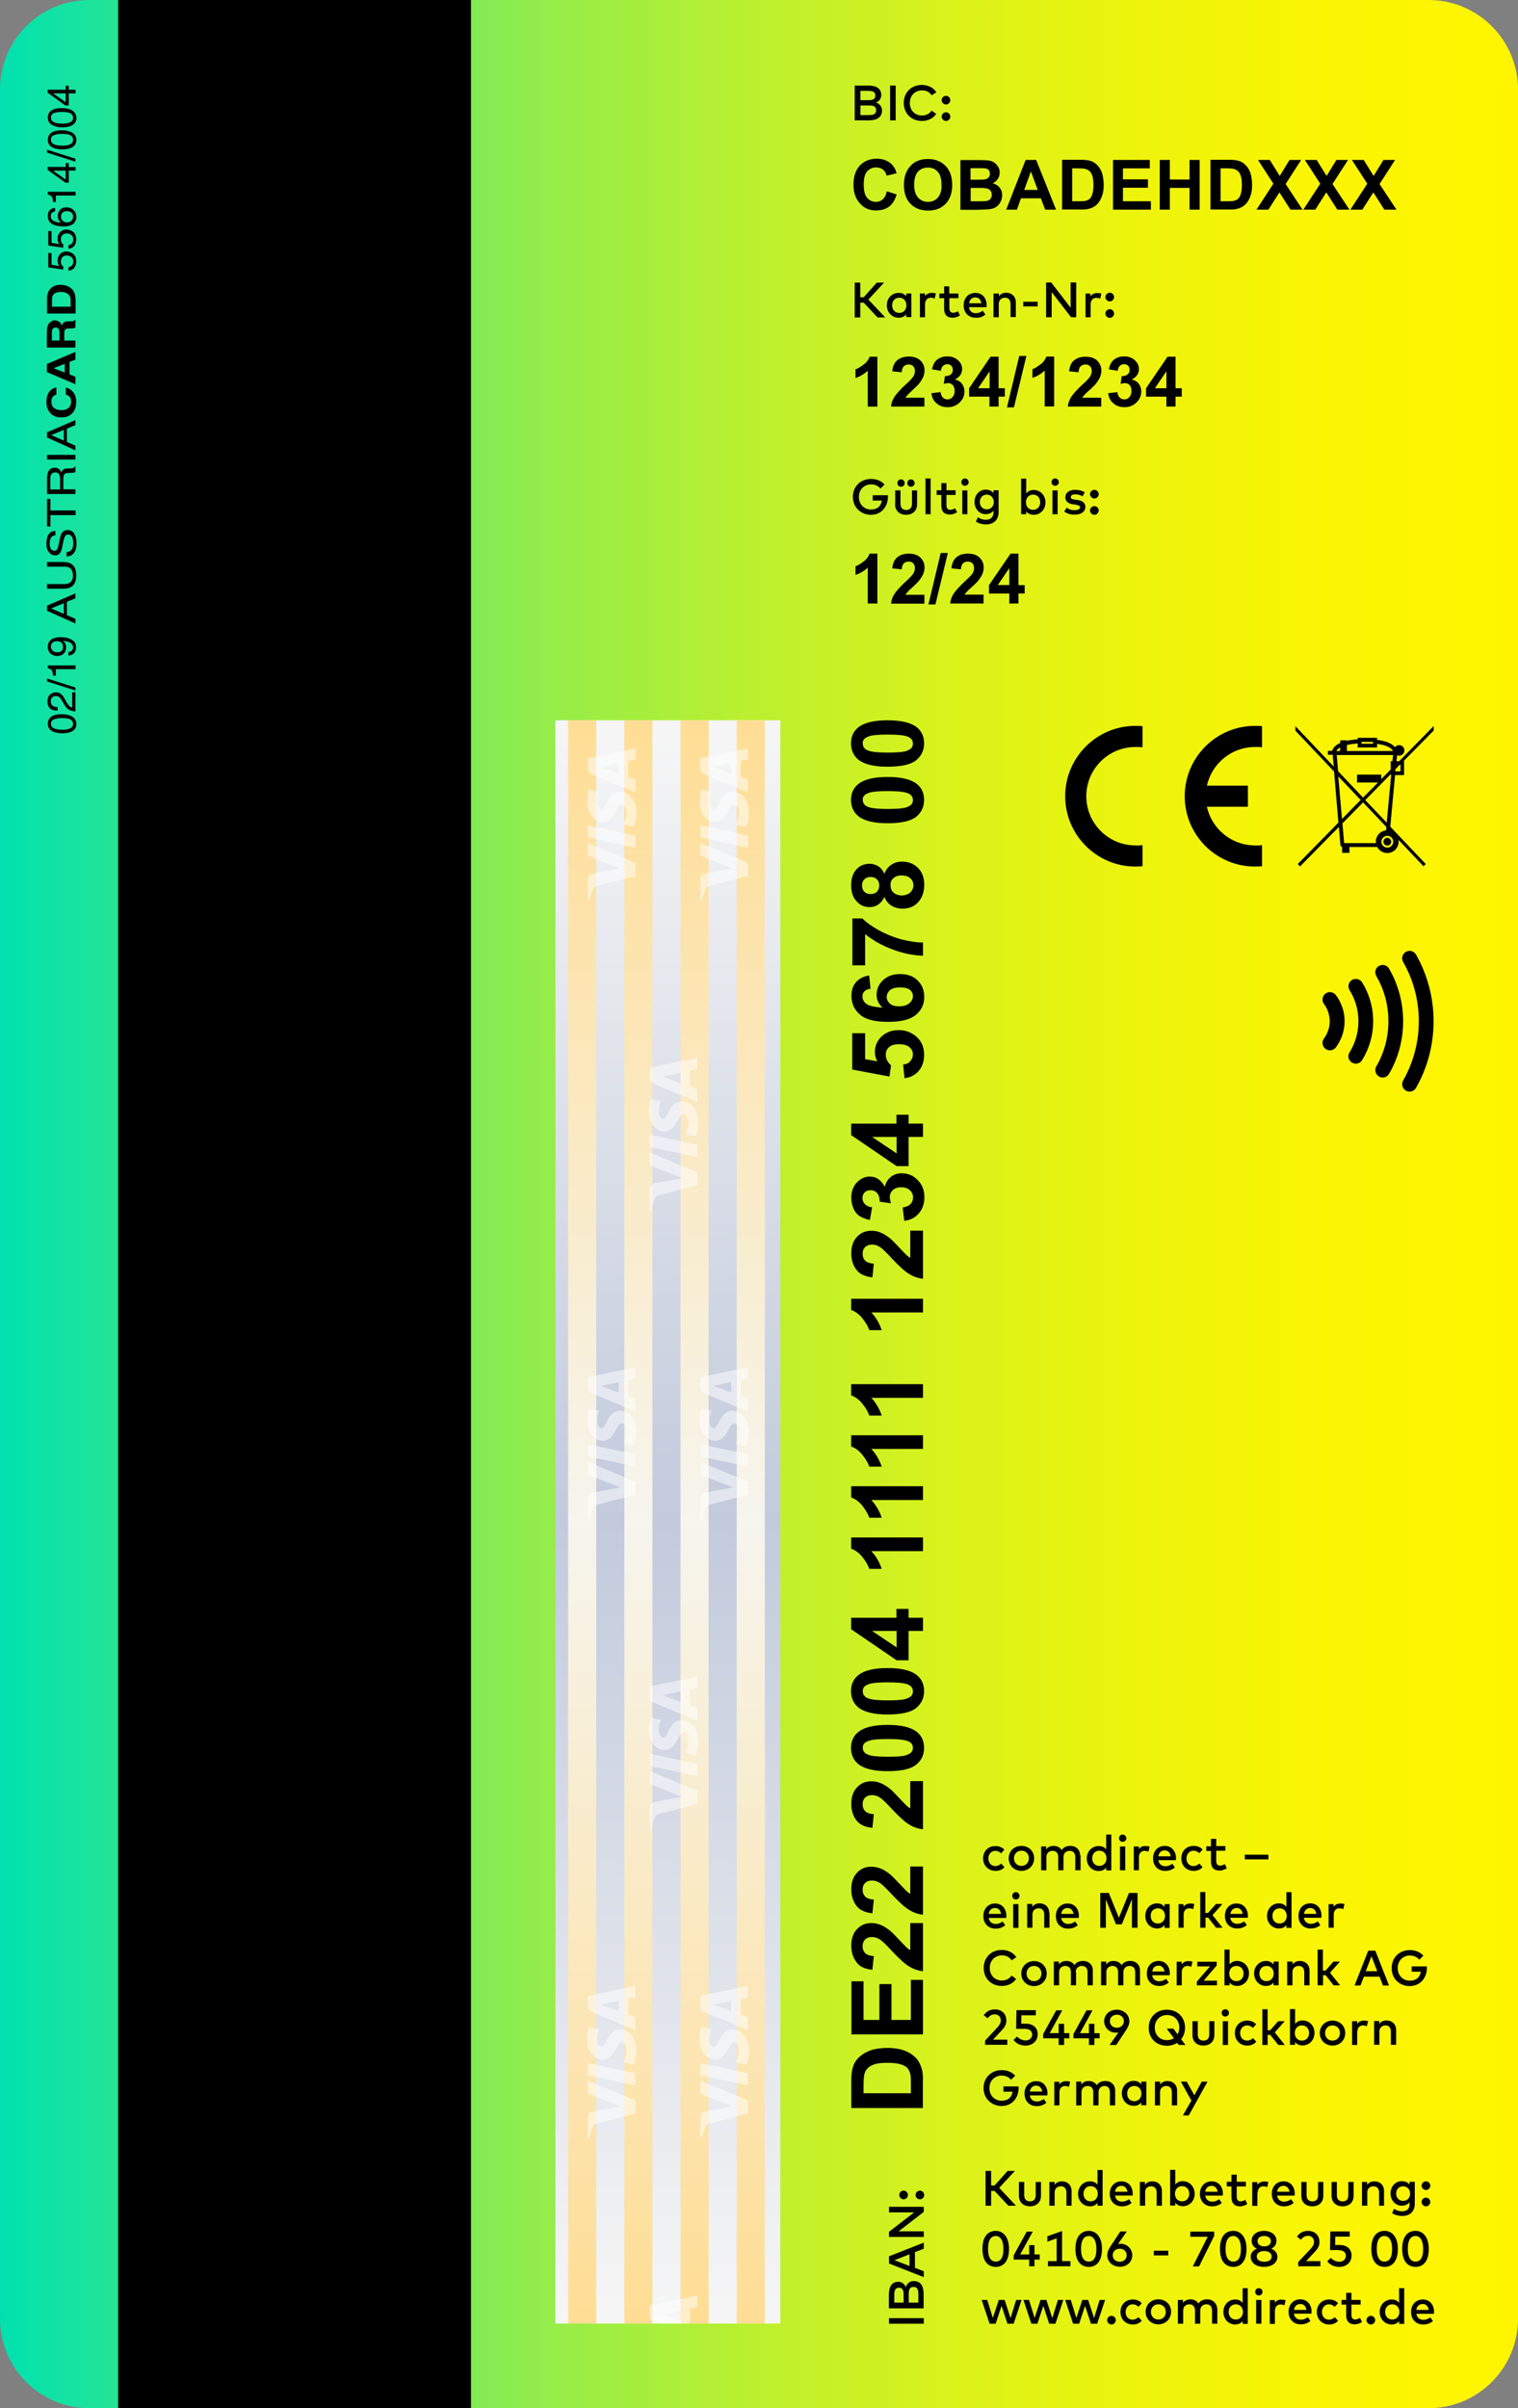 <svg enable-background="new 0 0 97.79 155.07" viewBox="0 0 97.79 155.07" xmlns="http://www.w3.org/2000/svg" xmlns:xlink="http://www.w3.org/1999/xlink"><rect x="0" y="0" width="97.79" height="155.07" fill="#808080" stroke="none"/><linearGradient id="a" gradientUnits="userSpaceOnUse" x1="0" x2="97.787" y1="77.534" y2="77.534"><stop offset="0" stop-color="#00e1af"/><stop offset=".11" stop-color="#34e58b"/><stop offset=".239" stop-color="#69e967"/><stop offset=".37" stop-color="#97ed47"/><stop offset=".499" stop-color="#bcf02e"/><stop offset=".628" stop-color="#daf21a"/><stop offset=".755" stop-color="#eef40b"/><stop offset=".879" stop-color="#fbf503"/><stop offset="1" stop-color="#fff500"/></linearGradient><linearGradient id="b" gradientTransform="matrix(1 0 0 -1 0 157.847)" gradientUnits="userSpaceOnUse" x1="43.024" x2="43.024" y1="8.229" y2="111.472"><stop offset="0" stop-color="#f6f6f6"/><stop offset=".5" stop-color="#c2cadc"/><stop offset="1" stop-color="#f6f6f6"/></linearGradient><linearGradient id="c" gradientTransform="matrix(1 0 0 -1 0 157.847)" gradientUnits="userSpaceOnUse" x1="42.938" x2="42.938" y1="8.229" y2="111.472"><stop offset="0" stop-color="#ffdd94"/><stop offset=".5" stop-color="#f6f5ee"/><stop offset="1" stop-color="#ffdd94"/></linearGradient><path d="m5.76 0c-3.18 0-5.76 2.58-5.76 5.76v143.55c0 3.18 2.58 5.76 5.76 5.76h86.27c3.18 0 5.76-2.58 5.76-5.76v-143.55c0-3.18-2.58-5.76-5.76-5.76z" fill="url(#a)"/><path d="m64.87 26.23h.45l.8-3.31h-.46zm-1.16 11.99h1.31v.64h.59v-.64h.4v-.54h-.4v-2.03h-.51l-1.39 2.03zm1.31-1.64v1.09h-.74zm4.2-3.73c-.25 0-.39-.07-.51-.16l-.15.25c.22.17.5.2.66.2.44 0 .7-.2.7-.5 0-.26-.2-.41-.53-.45l-.16-.02c-.14-.02-.25-.05-.25-.16s.11-.18.29-.18c.19 0 .38.07.47.13l.14-.26c-.16-.1-.38-.16-.62-.16-.39 0-.63.19-.63.49 0 .25.18.4.52.45l.16.02c.18.03.27.08.27.17-.01.11-.13.18-.36.18zm11.71 98.62-.21-.23c-.1.09-.23.16-.38.16-.26 0-.45-.2-.45-.49s.2-.49.45-.49c.15 0 .26.06.37.16l.21-.23c-.14-.16-.34-.24-.57-.24-.49 0-.8.35-.8.8 0 .46.32.81.8.81.24 0 .44-.09.58-.25zm1.42.21h.42l-.65-.81.64-.72h-.42l-.51.58h-.17v-1.35h-.34v2.3h.34v-.65h.17zm-18.21-11.21c.23 0 .43-.08.57-.24l-.21-.23c-.1.09-.23.16-.38.16-.26 0-.45-.2-.45-.49s.2-.49.45-.49c.15 0 .26.06.37.16l.21-.23c-.14-.16-.34-.24-.57-.24-.49 0-.8.35-.8.8.01.45.33.8.81.8zm10.19 24.76h.93v-.3h-.93zm6.69-4.04c0-.26.15-.41.36-.41.08 0 .18.02.25.06l.08-.33c-.08-.03-.16-.04-.26-.04-.19 0-.34.07-.45.21v-.17h-.33v1.53h.33v-.85zm-10.52-108.04c.15 0 .28-.13.28-.28s-.13-.28-.28-.28-.28.13-.28.28.13.28.28.28zm0-1.05c.15 0 .28-.13.28-.28s-.13-.28-.28-.28-.28.13-.28.28c0 .14.13.28.28.28zm13.13 113.56v.27h1.43v-.33h-.92l.56-.6c.14-.15.3-.34.3-.63 0-.42-.28-.72-.74-.72-.4 0-.61.23-.71.37l.25.2c.11-.13.23-.25.46-.25.24 0 .39.16.39.39 0 .16-.08.29-.2.43zm-7.8-10.09v-.96c0-.36-.26-.61-.62-.61-.16 0-.35.05-.47.23v-.19h-.34v1.53h.33v-.85c0-.26.18-.4.4-.4s.36.14.36.4v.85zm9.42 4.93h-.34v.85c0 .3-.16.4-.37.4s-.37-.11-.37-.4v-.85h-.34v.88c0 .49.35.69.71.69s.71-.2.71-.69zm-16.28-120.69-1.25-1.62h-.33v2.24h.36v-1.62l1.25 1.62h.33v-2.24h-.36zm-2.46 3.96v.56c.3-.1.57-.26.79-.47v2.31h.61v-3.21h-.5c-.07.19-.2.37-.39.51s-.35.25-.51.3zm16.92 107.72c.11.14.26.22.48.22.43 0 .77-.34.77-.81s-.34-.8-.77-.8c-.22 0-.37.09-.48.22v-.95h-.33v2.3h.33zm.44-1.07c.29 0 .46.22.46.49s-.17.49-.46.49c-.28 0-.46-.21-.46-.49s.19-.49.46-.49zm-7.92 1.26h.42l-.28-.37c.16-.2.25-.46.25-.74 0-.67-.48-1.16-1.17-1.16s-1.17.49-1.17 1.16.48 1.16 1.17 1.16c.25 0 .48-.07.66-.18zm-.77-.31c-.46 0-.79-.33-.79-.81s.34-.81.79-.81c.46 0 .79.33.79.81 0 .16-.04.31-.11.43l-.27-.36h-.43l.46.61c-.12.09-.27.13-.44.13zm-9.26-111.64h.93v-.3h-.93zm2.95 4.18.61.06c.01-.18.06-.31.13-.38s.18-.12.31-.12.23.04.3.11.11.18.11.32c0 .12-.04.25-.13.38-.06.09-.23.27-.51.52-.34.32-.57.58-.69.77s-.19.4-.21.61h2.15v-.57h-1.22c.03-.05.07-.11.13-.17.05-.06.17-.18.37-.35.19-.18.33-.31.4-.41.11-.14.19-.28.25-.41.05-.13.08-.27.08-.41 0-.25-.09-.46-.27-.64-.18-.17-.43-.25-.75-.25-.29 0-.53.07-.72.22-.19.14-.3.38-.34.72zm9.91 117.35c0-.48-.3-.8-.72-.8-.45 0-.76.33-.76.8 0 .49.32.81.78.81.23 0 .44-.06.63-.22l-.17-.24c-.13.1-.29.16-.44.16-.22 0-.41-.11-.46-.39h1.13c0-.03.01-.07.01-.12zm-1.14-.13c.03-.22.17-.38.41-.38.21 0 .35.14.39.38zm-8.36 3.68c0 .85.4 1.16.86 1.16.45 0 .85-.31.85-1.16 0-.8-.4-1.16-.85-1.16s-.86.31-.86 1.16zm1.35 0c0 .64-.23.82-.49.82s-.5-.19-.5-.82c0-.64.24-.83.5-.83s.49.24.49.83zm3.91-20.63c.22 0 .38-.09.48-.22v.18h.33v-1.53h-.33v.18c-.11-.14-.26-.23-.48-.23-.43 0-.76.34-.76.81s.34.81.76.81zm.05-1.3c.28 0 .46.21.46.49s-.19.49-.46.49c-.29 0-.46-.22-.46-.49-.01-.27.17-.49.46-.49zm-3.55 16.85h-.34v.95c-.1-.14-.26-.22-.48-.22-.43 0-.77.34-.77.81s.34.8.77.8c.22 0 .38-.09.48-.22v.18h.33v-2.3zm-.78 2.02c-.29 0-.46-.22-.46-.49s.17-.49.46-.49c.28 0 .46.21.46.49s-.18.49-.46.49zm8.85-11.6h-.34v1.53h.34zm11.21 12.24c-.19 0-.36-.06-.52-.16l-.12.28c.16.11.41.18.64.18.51 0 .82-.29.82-.78v-1.42h-.34v.18c-.11-.15-.29-.22-.51-.22-.35 0-.71.29-.71.79 0 .49.36.79.71.79.22 0 .4-.08.51-.22v.12c.01.29-.16.46-.48.46zm.07-.67c-.28 0-.45-.22-.45-.47 0-.26.17-.47.45-.47.27 0 .45.21.45.47 0 .27-.18.47-.45.47zm-13.14 4.21.97-1.96v-.27h-1.54v.33h1.12l-.96 1.91h.41zm6.16-4.67c0-.48-.3-.8-.72-.8-.45 0-.76.33-.76.8 0 .49.32.81.78.81.23 0 .44-.06.63-.22l-.17-.24c-.13.1-.29.16-.44.16-.22 0-.41-.11-.46-.39h1.13c0-.03.01-.07.01-.12zm-1.14-.13c.04-.22.17-.38.41-.38.21 0 .35.14.39.38zm6.89.9v-.96c0-.36-.26-.61-.62-.61-.16 0-.35.05-.47.23v-.19h-.33v1.53h.34v-.85c0-.26.18-.4.4-.4s.36.14.36.4v.85zm-9.28.04c.19 0 .35-.07.47-.15l-.13-.27c-.09.06-.21.1-.31.1-.13 0-.24-.08-.24-.29v-.67h.59v-.3h-.59v-.46h-.34v.46h-.3v.3h.3v.67c0 .42.2.61.55.61zm-8.38-7.35v.85h.34v-.96c0-.36-.26-.61-.62-.61-.19 0-.43.05-.56.27-.11-.17-.3-.27-.53-.27-.16 0-.35.05-.47.23v-.19h-.33v1.53h.34v-.85c0-.26.18-.4.4-.4s.36.14.36.4v.85h.34v-.85c0-.26.18-.4.4-.4.2 0 .33.15.33.4zm-4.44 5.78h-.34v.85c0 .3-.16.4-.37.4s-.37-.11-.37-.4v-.85h-.34v.88c0 .49.35.69.71.69s.71-.2.71-.69zm9.52-4.28 1.21-2.18h-.37l-.48.88-.49-.88h-.38l.68 1.22-.55.96zm-12.21 4.66 1.01-1.09h-.47l-.84.94h-.22v-.94h-.36v2.24h.36v-.95h.22l.89.95h.49zm-.22 5.09c.45 0 .85-.31.85-1.16 0-.8-.4-1.16-.85-1.16-.46 0-.86.3-.86 1.16 0 .85.4 1.16.86 1.16zm0-1.99c.26 0 .49.24.49.83 0 .64-.23.82-.49.82s-.5-.19-.5-.82c0-.64.24-.83.5-.83zm10.51-16.1c.23 0 .44-.06.63-.22l-.17-.24c-.13.1-.29.16-.44.16-.22 0-.41-.11-.46-.39h1.13c0-.04.01-.08.01-.12 0-.48-.3-.8-.72-.8-.45 0-.76.33-.76.8-.01.49.32.81.78.81zm-.03-1.31c.21 0 .35.14.39.38h-.79c.03-.23.16-.38.4-.38zm-6.43 5.11h.35v-.43h.34v-.33h-.34v-.6h-.35v.6h-.58l.81-1.47h-.39l-.84 1.53v.27h1zm.83 9.39c0-.36-.26-.61-.62-.61-.16 0-.35.05-.47.23v-.19h-.34v1.53h.34v-.85c0-.26.18-.4.4-.4s.36.14.36.4v.85h.33zm.27-14.08c0-.26.18-.4.4-.4s.36.14.36.4v.85h.34v-.96c0-.36-.26-.61-.62-.61-.19 0-.43.05-.56.27-.11-.17-.29-.27-.53-.27-.16 0-.35.05-.47.23v-.19h-.33v1.53h.34v-.85c0-.26.18-.4.4-.4s.36.14.36.4v.85h.33v-.85zm-1.38 7.05v1.53h.33v-.84c0-.26.15-.41.36-.41.08 0 .18.02.25.06l.08-.33c-.08-.03-.16-.04-.26-.04-.19 0-.34.07-.44.21v-.17h-.32zm2.23-2.36h.35v-.43h.34v-.33h-.34v-.6h-.35v.6h-.58l.81-1.47h-.39l-.84 1.53v.27h1zm7.37.04c.36 0 .71-.2.71-.69v-.88h-.33v.85c0 .29-.16.4-.37.4s-.37-.11-.37-.4v-.85h-.34v.88c-.01.48.34.69.7.69zm6.89-9.16c-.45 0-.76.33-.76.81 0 .49.32.81.78.81.23 0 .44-.06.63-.22l-.17-.24c-.13.1-.29.16-.44.16-.22 0-.41-.12-.46-.39h1.13c0-.04.01-.08.01-.12.01-.48-.29-.81-.72-.81zm-.41.68c.04-.22.17-.38.41-.38.21 0 .35.14.39.38zm-8.78-100.28-1.39 2.04v.54h1.31v.64h.59v-.64h.4v-.54h-.4v-2.03h-.51zm-.08 2.04h-.74l.74-1.09zm.62 94.66c0-.48-.3-.8-.72-.8-.45 0-.76.33-.76.8 0 .49.32.81.78.81.23 0 .44-.06.63-.22l-.17-.24c-.13.1-.29.16-.44.16-.22 0-.41-.11-.46-.39h1.13c0-.03.01-.08.01-.12zm-1.14-.13c.04-.22.17-.38.41-.38.21 0 .35.14.39.38zm2.7 2.3v2.3h.34v-.65h.17l.51.65h.42l-.65-.81.64-.72h-.42l-.51.58h-.17v-1.35zm1.07 5.71h-.85l.84-.98v-.24h-1.25v.3h.82l-.85.98v.24h1.3v-.3zm-1.5-8.37c.15 0 .26.06.37.16l.21-.23c-.14-.16-.34-.24-.57-.24-.49 0-.8.35-.8.8 0 .46.32.81.8.81.23 0 .43-.08.57-.24l-.21-.23c-.1.09-.23.16-.38.16-.26 0-.45-.2-.45-.49.01-.3.2-.5.46-.5zm-3.52-.1v-.17h-.33v1.53h.33v-.84c0-.26.15-.41.36-.41.08 0 .18.02.25.06l.08-.33c-.08-.03-.16-.04-.26-.04-.17-.01-.33.05-.43.2zm-1.46 12.61.64-.97c.13-.2.2-.37.2-.56 0-.42-.35-.74-.81-.74-.47 0-.81.32-.81.74s.34.74.75.74c.07 0 .13-.01.17-.02l-.57.81zm.04-1.11c-.26 0-.45-.17-.45-.42s.2-.42.45-.42c.26 0 .45.17.45.42 0 .24-.2.42-.45.42zm-8.47-110.32-.17-.24c-.13.1-.29.16-.44.16-.22 0-.41-.11-.45-.39h1.13c0-.04.01-.08.01-.12 0-.48-.29-.8-.72-.8-.45 0-.76.32-.76.8 0 .49.32.8.78.8.23.01.44-.05.62-.21zm-.65-1.1c.21 0 .35.14.39.38h-.79c.03-.22.16-.38.4-.38zm9.6 6.57c-.12 0-.22-.04-.3-.12s-.13-.2-.15-.35l-.59.07c.03.27.14.49.33.65.19.17.43.25.72.25.31 0 .56-.1.77-.3s.31-.44.31-.72c0-.19-.06-.36-.17-.5s-.26-.22-.44-.26c.31-.17.46-.39.46-.67 0-.2-.07-.38-.22-.53-.18-.19-.42-.29-.73-.29-.18 0-.33.03-.48.1s-.25.16-.33.27c-.08.12-.14.27-.18.46l.57.1c.02-.14.06-.25.14-.32s.16-.11.27-.11.19.03.26.1c.06.06.1.15.1.26 0 .13-.04.23-.13.3-.09.08-.21.11-.38.11l-.07.5c.11-.03.2-.05.28-.05.12 0 .22.04.3.13s.12.21.12.37-.04.29-.13.39c-.09.12-.2.16-.33.16zm-8.69.46h.59v-.64h.4v-.54h-.4v-2.03h-.52l-1.38 2.03v.54h1.31zm-.73-1.18.74-1.09v1.09zm10.43 102.84v-.96c0-.36-.26-.61-.62-.61-.19 0-.43.05-.56.27-.11-.17-.3-.27-.53-.27-.16 0-.35.05-.47.23v-.19h-.33v1.53h.34v-.85c0-.26.18-.4.4-.4s.36.14.36.4v.85h.34v-.85c0-.26.18-.4.4-.4s.36.14.36.4v.85zm-3.51-108.94v1.53h.33v-.84c0-.26.15-.41.36-.41.08 0 .18.02.25.06l.08-.33c-.08-.03-.15-.04-.26-.04-.19 0-.34.07-.45.21v-.18zm12.94 103.89c-.11-.14-.26-.23-.48-.23-.43 0-.77.34-.77.81s.34.81.77.81c.22 0 .38-.09.48-.22v.18h.33v-2.3h-.33zm-.44 1.07c-.29 0-.46-.22-.46-.49s.17-.49.46-.49c.28 0 .46.21.46.49s-.18.49-.46.49zm-.06 3.98v-1.53h-.33v.19c-.11-.14-.26-.23-.48-.23-.43 0-.77.34-.77.8 0 .47.34.81.77.81.22 0 .38-.09.48-.22v.18zm-.78-.27c-.29 0-.46-.22-.46-.49s.17-.49.46-.49c.28 0 .46.21.46.49s-.18.49-.46.49zm4-4.97v1.53h.33v-.84c0-.26.15-.41.36-.41.08 0 .18.02.25.06l.08-.33c-.08-.03-.15-.04-.26-.04-.19 0-.34.07-.44.21v-.17h-.32zm-.3-55.73c-.16.21-.11.51.1.67s.51.11.67-.1c.17-.23.31-.5.41-.78.09-.28.15-.59.15-.9s-.05-.62-.15-.9-.23-.55-.41-.78c-.16-.21-.46-.26-.67-.1s-.26.46-.1.67c.12.15.21.33.27.51.06.19.1.39.1.6s-.03.41-.1.59c-.06.19-.15.36-.27.52zm-5.1 52.86h1.52v-.3h-1.52zm4.7 8.11h.34v-.65h.17l.51.65h.42l-.65-.81.64-.72h-.42l-.51.58h-.17v-1.35h-.34v2.3zm-13.3-7.41v-2.3h-.33v.96c-.1-.14-.26-.22-.48-.22-.43 0-.77.34-.77.8 0 .47.34.81.77.81.22 0 .38-.09.48-.22v.18h.33zm-.77-.28c-.29 0-.46-.22-.46-.49s.17-.49.46-.49c.28 0 .46.21.46.49s-.18.49-.46.49zm5.1 2.45v1.53h.33v-.84c0-.26.15-.41.36-.41.08 0 .18.02.25.06l.08-.33c-.08-.03-.15-.04-.26-.04-.19 0-.34.07-.44.21v-.17h-.32zm3.29 5.06c.11.13.26.22.48.22.43 0 .77-.34.77-.81s-.34-.8-.77-.8c-.22 0-.37.09-.48.22v-.95h-.33v2.3h.33zm.44-1.07c.29 0 .46.22.46.49s-.17.49-.46.49c-.28 0-.46-.21-.46-.49-.01-.28.18-.49.46-.49zm-1.64-8.16v.46h-.3v.3h.3v.67c0 .41.2.59.55.59.19 0 .35-.07.47-.15l-.13-.27c-.09.06-.2.1-.31.1-.14 0-.24-.08-.24-.29v-.67h.59v-.3h-.59v-.46h-.34zm-2.21 9.41h.33v-.84c0-.26.15-.41.36-.41.08 0 .18.02.25.06l.08-.33c-.08-.03-.15-.04-.26-.04-.19 0-.34.07-.44.21v-.17h-.32zm3.11-4.47c0 .49.33.81.78.81.23 0 .44-.06.63-.22l-.17-.24c-.13.1-.29.16-.44.16-.22 0-.41-.12-.46-.39h1.13c0-.04.01-.08.01-.12 0-.48-.3-.8-.72-.8-.45-.01-.76.32-.76.8zm1.14-.13h-.79c.04-.22.17-.38.41-.38.21 0 .35.14.38.38zm-1.35 6.38c0 .13.1.23.23.23s.24-.1.24-.23-.1-.24-.24-.24c-.13 0-.23.1-.23.24zm4.22-3.31v1.53h.34v-.85c0-.26.18-.4.4-.4s.36.14.36.4v.85h.34v-.96c0-.36-.26-.61-.62-.61-.16 0-.35.05-.47.23v-.19zm-15.12-93.2h.33v-1.53h-.33zm-4.34 98.29v.27h1.43v-.33h-.92l.56-.6c.14-.15.3-.34.3-.63 0-.42-.28-.72-.74-.72-.41 0-.61.23-.72.37l.25.2c.11-.13.23-.25.46-.25.24 0 .39.16.39.39 0 .16-.08.29-.2.43zm-2.42-105.68c-.12 0-.22-.04-.3-.12s-.13-.2-.15-.35l-.59.07c.03.27.14.49.33.65.19.17.43.25.72.25.31 0 .56-.1.77-.3s.31-.44.31-.72c0-.19-.06-.36-.17-.5s-.26-.22-.44-.26c.31-.17.46-.39.46-.67 0-.2-.07-.38-.22-.53-.18-.19-.42-.29-.73-.29-.18 0-.33.03-.48.1s-.25.16-.33.27c-.08.12-.14.27-.18.46l.57.1c.02-.14.06-.25.14-.32s.16-.11.27-.11.19.03.26.1c.06.06.1.15.1.26 0 .13-.04.23-.13.3-.09.08-.21.11-.38.11l-.07.5c.11-.03.2-.05.28-.05.12 0 .22.04.3.13s.12.21.12.37-.04.29-.13.39c-.1.12-.21.16-.33.16zm3.48 109.89c.69 0 1.1-.53 1.1-1.17 0-.03 0-.06 0-.09h-.98v.34h.59c-.06.37-.3.58-.71.58-.44 0-.78-.33-.78-.81s.34-.81.79-.81c.25 0 .46.1.6.27l.27-.26c-.2-.23-.51-.36-.87-.36-.68 0-1.17.49-1.17 1.16.01.74.59 1.15 1.16 1.15zm.92-13.77c-.13 0-.23.1-.23.24 0 .13.1.23.23.23s.24-.1.24-.23c-.01-.14-.11-.24-.24-.24zm2.07 23.76v.33h1.45v-.33h-.54v-1.94l-.95.34v.35l.6-.22v1.47zm-2.53-25.94c0 .46.35.81.82.81s.82-.35.82-.81-.35-.8-.82-.8-.82.34-.82.8zm1.3 0c0 .29-.21.49-.48.49s-.48-.2-.48-.49.21-.49.48-.49c.28 0 .48.2.48.49zm7.57 15.91v-1.53h-.33v.18c-.11-.14-.26-.23-.48-.23-.43 0-.77.34-.77.8 0 .47.34.81.77.81.22 0 .38-.09.48-.22v.18h.33zm-.78-.27c-.29 0-.46-.22-.46-.49s.17-.49.46-.49c.28 0 .46.21.46.49s-.18.49-.46.49zm-7.29-104.49v2.3h.33v-.18c.1.13.26.22.48.22.43 0 .76-.34.76-.8s-.34-.8-.76-.8c-.22 0-.37.09-.48.22v-.95h-.33zm.77 1.04c.29 0 .46.22.46.49s-.17.49-.46.49c-.28 0-.46-.21-.46-.49s.19-.49.46-.49zm1.04 91.32c0-.36-.26-.61-.62-.61-.16 0-.35.05-.47.23v-.19h-.33v1.53h.34v-.85c0-.26.18-.4.4-.4s.36.14.36.4v.85h.34v-.96zm.38-92.36c-.13 0-.23.1-.23.24 0 .13.1.23.23.23s.24-.1.24-.23c0-.14-.11-.24-.24-.24zm5 110.45c0-.48-.3-.8-.72-.8-.45 0-.76.33-.76.8 0 .49.32.81.78.81.23 0 .44-.06.63-.22l-.17-.24c-.13.1-.29.16-.44.16-.22 0-.41-.11-.46-.39h1.13c.01-.03.01-.07.01-.12zm-1.14-.13c.03-.22.17-.38.41-.38.21 0 .35.14.39.38zm-4.4-14.05c0-.46-.35-.8-.82-.8s-.82.35-.82.8c0 .46.35.81.82.81s.82-.35.82-.81zm-.82.49c-.27 0-.48-.2-.48-.49s.21-.49.48-.49.48.2.48.49-.21.49-.48.49zm.24 3.41c0-.35-.24-.67-.77-.67h-.29l.01-.54h.93v-.33h-1.25l-.02 1.2h.52c.4 0 .51.18.51.37s-.14.38-.42.38c-.2 0-.41-.1-.55-.25l-.23.22c.19.24.45.36.78.36.41 0 .78-.26.78-.74zm-1.58-6.84h.34v-1.53h-.34zm-3.28-91.03h.33v-1.53h-.33zm7.51 90.26c0-.48-.29-.8-.72-.8-.45 0-.76.33-.76.81 0 .49.32.81.78.81.23 0 .44-.06.63-.22l-.17-.24c-.13.1-.29.16-.44.16-.22 0-.41-.12-.46-.39h1.13c.01-.05.01-.09.01-.13zm-1.14-.13c.04-.22.17-.38.41-.38.21 0 .35.14.39.38zm3.79-2.81h.34v-1.53h-.34zm-4.67 14.38c0-.48-.29-.8-.72-.8-.45 0-.76.33-.76.8 0 .49.32.81.78.81.23 0 .44-.06.63-.22l-.17-.24c-.13.1-.29.16-.44.16-.22 0-.41-.11-.46-.39h1.13c0-.04.01-.08.01-.12zm-1.14-.13c.04-.22.17-.38.41-.38.21 0 .35.14.39.38zm-4.18-103.87c-.13 0-.23.1-.23.24 0 .13.1.23.23.23s.24-.1.24-.23c0-.14-.11-.24-.24-.24zm9.08 91.5.65 1.6h.38l.65-1.62v1.84h.36v-2.24h-.55l-.65 1.6-.65-1.6h-.55v2.24h.36zm1.08-4.18c-.13 0-.23.1-.23.24 0 .13.1.23.23.23s.24-.1.24-.23c-.01-.13-.11-.24-.24-.24zm-7.78 9.75c.39 0 .73-.17.92-.45l-.29-.22c-.14.2-.36.32-.62.32-.46 0-.79-.33-.79-.81s.34-.81.79-.81c.27 0 .49.12.62.32l.3-.2c-.18-.29-.53-.47-.93-.47-.69 0-1.17.49-1.17 1.16s.48 1.16 1.17 1.16zm.29-4.51c0-.48-.3-.8-.72-.8-.45 0-.76.33-.76.81 0 .49.32.81.78.81.23 0 .44-.06.63-.22l-.17-.24c-.13.1-.29.16-.44.16-.22 0-.41-.12-.46-.39h1.13c0-.05.01-.09.01-.13zm-1.14-.13c.03-.22.17-.38.41-.38.21 0 .35.14.39.38zm-.18-89.77c-.19 0-.36-.06-.52-.16l-.12.28c.16.11.41.18.64.18.51 0 .82-.3.82-.78v-1.42h-.33v.18c-.12-.15-.29-.22-.51-.22-.35 0-.71.29-.71.79s.36.79.71.79c.22 0 .39-.08.51-.22v.12c-.01.29-.18.46-.49.46zm.06-.67c-.28 0-.45-.22-.45-.47 0-.26.17-.48.45-.48.27 0 .45.21.45.48 0 .26-.18.47-.45.47zm6.01 86.67c0-.36-.26-.61-.62-.61-.19 0-.43.05-.56.27-.11-.17-.3-.27-.53-.27-.16 0-.35.05-.47.23v-.19h-.33v1.53h.34v-.85c0-.26.18-.4.4-.4s.36.14.36.4v.85h.34v-.85c0-.26.18-.4.4-.4s.36.14.36.4v.85h.34v-.96zm-2.94 26.46v-.43h.34v-.33h-.34v-.6h-.34v.6h-.58l.81-1.47h-.39l-.84 1.53v.27h1v.43zm1.98-94.66c0 2.5 2.03 4.53 4.53 4.53.15 0 .3-.01.45-.02v-1.36c-.15.02-.3.03-.45.02-1.75 0-3.17-1.42-3.17-3.17s1.42-3.17 3.17-3.17c.15 0 .3 0 .45.02v-1.36c-.15-.02-.3-.02-.45-.02-2.5 0-4.53 2.03-4.53 4.53zm-13.77 76.31v3.42h4.61v-3.51h-.78v2.58h-1.25v-2.31h-.78v2.31h-1.02v-2.49zm4.61 6.39c0-.34-.03-.62-.1-.82-.09-.27-.21-.49-.37-.65-.21-.21-.48-.38-.82-.49-.27-.09-.6-.14-.98-.14-.43 0-.79.05-1.09.15-.29.1-.54.25-.75.44s-.34.42-.42.7c-.06.2-.09.49-.09.88v1.7h4.61v-1.77zm-.78.82h-3.05v-.42c0-.38.02-.63.04-.76.04-.17.11-.32.22-.43s.26-.2.45-.26.46-.09.82-.09.64.03.84.09c.21.06.35.14.45.24.09.1.15.23.19.38.03.11.04.3.04.56zm-.75 6.55c0 .15.13.28.28.28s.28-.13.28-.28-.13-.28-.28-.28-.28.13-.28.28zm-1.73-14.5.09-.88c-.26-.02-.44-.08-.55-.19s-.17-.26-.17-.44c0-.19.05-.33.16-.44s.26-.16.45-.16c.18 0 .36.06.54.18.13.09.38.33.75.73.46.49.83.83 1.11.99.28.17.57.27.88.3v-3.1h-.82v1.75c-.08-.05-.16-.11-.24-.18-.08-.08-.25-.25-.51-.53s-.45-.47-.59-.58c-.21-.16-.4-.28-.59-.35s-.38-.11-.59-.11c-.36 0-.67.13-.91.39-.25.26-.37.62-.37 1.07 0 .41.11.76.32 1.04.2.3.55.46 1.04.51zm-51.85-92.71c-.16 0-.29.07-.37.2-.05.08-.09.19-.12.33l-.06.3c-.04.2-.07.33-.1.38-.04.09-.11.13-.2.13-.08 0-.15-.04-.21-.11s-.09-.19-.09-.36c0-.21.05-.35.14-.44.05-.05.13-.08.23-.09v-.28c-.2 0-.35.08-.45.23-.09.16-.13.35-.13.58 0 .24.05.43.16.56s.24.2.41.2c.15 0 .27-.07.34-.2.04-.08.09-.21.12-.4l.06-.29c.03-.16.07-.27.11-.34s.11-.11.21-.11c.13 0 .23.09.28.26.03.09.04.18.04.29 0 .24-.06.41-.18.5-.07.05-.15.08-.25.08v.28c.2 0 .35-.07.47-.22s.17-.36.17-.62c0-.23-.04-.43-.13-.6-.1-.17-.25-.26-.45-.26zm3.26 120.94h22.73v-155.07h-22.73zm-3.55-118.88h-1.03v.3h1.13c.13 0 .24.02.32.07.14.09.22.26.22.51 0 .21-.07.36-.2.45-.09.06-.2.09-.33.09h-1.14v.3h1.03c.23 0 .4-.04.52-.11.22-.13.33-.38.33-.75s-.11-.62-.33-.75c-.12-.07-.29-.11-.52-.11zm53.21 113.44h2.24v-.36h-2.24zm1.59-2.75c-.26 0-.45.18-.51.4-.06-.2-.25-.35-.48-.35-.45 0-.61.36-.61.84v.87h2.24v-.92c0-.51-.19-.84-.64-.84zm-.65 1.39h-.6v-.49c0-.25.04-.47.3-.47.27 0 .3.22.3.47zm.95 0h-.62v-.54c0-.28.05-.47.31-.47s.31.19.31.47zm-54.59-139.77c-.16-.07-.36-.11-.6-.11-.26 0-.46.04-.6.12-.19.1-.29.27-.29.5 0 .26.14.43.41.53.14.05.31.08.52.08.26 0 .47-.04.63-.13.19-.1.28-.27.28-.48-.01-.24-.12-.41-.35-.51zm-.11.82c-.12.04-.26.06-.44.06-.24 0-.43-.03-.55-.09-.13-.07-.19-.16-.19-.3s.07-.24.2-.29.3-.08.5-.08c.28 0 .47.03.58.1.1.07.15.16.15.28 0 .16-.09.26-.25.32zm.03 31.81c-.17-.07-.36-.1-.58-.1-.19 0-.35.03-.48.08-.23.1-.35.28-.35.54 0 .19.06.34.18.44s.27.15.43.15c.17 0 .31-.05.41-.15.11-.1.16-.24.16-.41 0-.09-.02-.16-.05-.24-.03-.07-.09-.14-.17-.18.27.03.46.08.54.16.09.08.13.17.13.27 0 .06-.01.11-.04.15-.05.09-.13.14-.26.14v.23c.14 0 .25-.05.35-.14.09-.09.14-.22.14-.4.01-.25-.13-.43-.41-.54zm-.43.52c0 .12-.03.21-.1.27s-.16.08-.28.08-.22-.03-.29-.1-.11-.15-.11-.26c0-.1.03-.19.1-.25.06-.07.16-.1.29-.1.15 0 .25.04.31.11.06.08.08.16.08.25zm54.77-3.88c.19-.18.33-.31.4-.41.11-.14.19-.28.25-.41.05-.13.08-.27.08-.41 0-.25-.09-.46-.27-.64-.18-.17-.43-.25-.75-.25-.29 0-.53.07-.72.22s-.31.39-.34.73l.61.06c.01-.18.06-.31.13-.38s.18-.12.31-.12.23.04.3.11.11.18.11.32c0 .12-.04.25-.13.38-.06.09-.23.27-.51.52-.34.32-.57.58-.69.77s-.19.4-.21.61h2.15v-.57h-1.22c.03-.05.07-.11.13-.17.05-.07.18-.19.37-.36zm-.55-6.66c0-.13-.1-.24-.24-.24-.13 0-.23.1-.23.24 0 .13.1.23.23.23.14 0 .24-.1.24-.23zm.98 109.95c-.15 0-.28.13-.28.28s.13.28.28.28.28-.13.28-.28-.13-.28-.28-.28zm-.34-109.95c0-.13-.1-.24-.24-.24-.13 0-.23.1-.23.24 0 .13.1.23.23.23.14 0 .24-.1.24-.23zm-1.65 111.35h1.62l-1.62 1.25v.33h2.24v-.36h-1.62l1.62-1.25v-.33h-2.24zm0 3.29 2.24.88v-.38l-.57-.22v-1.01l.57-.22v-.39l-2.24.88zm1.32-.59v.75l-.97-.37zm-53.73-120.9-.38-.15v-.81l.38-.14v-.5l-1.84.78v.52l1.84.78zm-.69-.27-.72-.28.72-.28zm.69-2.06h-.72v-.45c0-.13.02-.21.06-.26s.12-.07.23-.07h.17c.05 0 .11-.01.16-.02.02-.01.06-.01.1-.03v-.5h-.04c-.02.04-.06.07-.1.08-.03.01-.09.01-.17.01h-.13c-.13 0-.23.02-.29.06s-.11.11-.15.22c-.03-.12-.09-.21-.18-.26s-.17-.08-.26-.08c-.07 0-.14.01-.19.04s-.1.07-.15.11c-.06.06-.1.12-.13.21-.03.08-.04.2-.05.34v1.05h1.84zm-1.02 0h-.5v-.5c0-.09.01-.16.03-.21.04-.08.11-.13.22-.13.1 0 .17.04.21.13.02.05.03.12.03.22v.49zm.12 4.95c.3 0 .53-.09.7-.27s.25-.42.25-.73c0-.25-.06-.46-.19-.62s-.28-.26-.48-.3v.45c.1.03.17.07.21.11.09.08.13.2.13.36 0 .15-.05.28-.16.38-.1.1-.26.15-.46.15-.21 0-.37-.05-.48-.14s-.17-.22-.17-.39c0-.16.04-.28.12-.36.04-.05.11-.08.2-.11v-.46c-.11.01-.23.06-.34.15-.2.17-.3.43-.3.8 0 .27.08.5.23.67.17.21.42.31.74.31zm.9-7.63c0-.33-.11-.58-.34-.73-.17-.12-.38-.18-.62-.18-.1 0-.2.01-.3.04s-.21.08-.3.16c-.11.09-.19.22-.23.37-.03.09-.04.2-.04.34v.94h1.84v-.94zm-.31.5h-1.2v-.42c0-.21.05-.35.15-.42s.24-.11.43-.11c.14 0 .25.02.35.07.18.09.27.24.27.45zm-.12-12.96v-.78h.44v-.23h-.44v-.26h-.2v.26h-1.16v.19l1.14.82zm-.2-.78v.57l-.81-.57zm.63 21.36v-.32l-1.83.79v.33l1.83.83v-.3l-.55-.24v-.86zm-.75 1-.81-.35.81-.34zm.75-18.15-1.83-.58v.19l1.83.58zm-.75 20.39c.04-.1.12-.15.24-.15l.3-.02c.07 0 .12-.01.15-.02s.05-.01.06-.02v-.36h-.04c-.02.05-.05.08-.11.1-.03.01-.09.02-.16.02l-.25.01c-.11 0-.18.03-.23.07s-.09.11-.11.19c-.04-.1-.1-.17-.17-.23s-.16-.08-.27-.08c-.21 0-.35.1-.43.3-.04.11-.06.24-.06.4v.99h1.83v-.3h-.78v-.65c0-.11.01-.19.03-.25zm-.24.91h-.63v-.7c0-.1.01-.18.04-.23.05-.11.14-.17.27-.17.12 0 .2.04.25.12s.07.18.07.32zm-.27 11.99v-.42h1.27v-.24h-1.79v.18c.14.03.23.08.26.14.04.06.06.18.08.34zm.11 2.25v-.23c-.11 0-.2-.02-.26-.05-.12-.06-.18-.16-.18-.32 0-.1.03-.19.09-.25s.14-.09.25-.09c.09 0 .17.03.24.1.04.04.1.12.16.23l.14.24c.09.16.2.27.31.32.11.06.25.09.4.1v-1.23h-.21v.98c-.09-.02-.17-.07-.24-.16-.04-.05-.08-.11-.13-.19l-.09-.17c-.08-.15-.16-.26-.22-.31-.1-.1-.22-.15-.37-.15-.13 0-.26.05-.37.14s-.17.24-.17.45c0 .25.09.42.26.52.11.04.24.07.39.07zm-.68-1.88 1.83.58v-.19l-1.83-.58zm1.83-5.35v-.32l-1.83.79v.33l1.83.82v-.3l-.55-.24v-.86zm-.75 1-.81-.35.81-.34zm-1.08-7.4v1.77h.22v-.73h1.62v-.3h-1.62v-.74zm1.83-2.84h-1.83v.3h1.83zm-.29 16.81c-.16-.07-.36-.11-.6-.11-.26 0-.46.04-.6.12-.19.1-.29.27-.29.5 0 .26.14.43.41.53.15.05.32.08.52.08.26 0 .47-.04.63-.13.19-.1.28-.26.28-.48-.01-.23-.12-.4-.35-.51zm-.11.83c-.11.04-.26.06-.44.06-.24 0-.43-.03-.55-.09s-.19-.16-.19-.29c0-.14.07-.24.2-.29s.3-.08.5-.08c.28 0 .47.03.58.1.1.07.15.16.15.28 0 .14-.09.25-.25.31zm53.2-14.47c0 .49.35.69.71.69s.71-.2.71-.69v-.88h-.33v.85c0 .3-.17.41-.37.41-.21 0-.37-.11-.37-.41v-.85h-.34v.88zm27.95 115.92c.15 0 .26.06.37.16l.22-.23c-.14-.16-.34-.24-.57-.24-.49 0-.8.35-.8.8 0 .46.32.81.8.81.23 0 .43-.08.57-.24l-.21-.23c-.1.09-.23.16-.38.16-.26 0-.45-.2-.45-.49 0-.3.2-.5.45-.5zm-1.84-.32c-.45 0-.76.33-.76.8 0 .49.32.81.78.81.23 0 .44-.06.63-.22l-.17-.24c-.13.1-.29.16-.44.16-.22 0-.41-.11-.46-.39h1.13c0-.04.01-.08.01-.12.01-.47-.29-.8-.72-.8zm-.41.68c.03-.22.17-.38.41-.38.21 0 .35.14.39.38zm-3.91-2.77c.45 0 .85-.31.85-1.16 0-.8-.4-1.16-.85-1.16-.46 0-.86.3-.86 1.16 0 .85.4 1.16.86 1.16zm0-1.99c.26 0 .49.24.49.83 0 .64-.23.82-.49.82s-.5-.19-.5-.82c0-.64.24-.83.5-.83zm2.68 4.3v-.17h-.33v1.53h.33v-.84c0-.26.15-.41.36-.41.08 0 .18.02.25.06l.08-.33c-.08-.03-.15-.04-.26-.04-.17-.02-.33.05-.43.2zm-2.08.01c-.11-.14-.26-.22-.48-.22-.43 0-.76.34-.76.8 0 .47.34.81.76.81.22 0 .38-.09.48-.22v.18h.33v-2.3h-.33zm-.44 1.07c-.29 0-.46-.22-.46-.49s.17-.49.46-.49c.28 0 .46.21.46.49s-.19.49-.46.49zm1.48-2.02c-.13 0-.23.1-.23.24 0 .13.1.23.23.23s.24-.1.24-.23c0-.14-.11-.24-.24-.24zm-.17 2.29h.34v-1.53h-.34zm1.37-4.31c0-.27-.18-.43-.4-.52.19-.09.34-.25.34-.51 0-.4-.36-.64-.8-.64s-.8.24-.8.64c0 .26.15.42.34.51-.22.09-.4.25-.4.52 0 .41.38.65.85.65.49 0 .87-.24.87-.65zm-.85-1.34c.24 0 .43.12.43.33 0 .23-.19.34-.43.34s-.43-.12-.43-.34.19-.33.43-.33zm0 1.66c-.27 0-.48-.12-.48-.34 0-.23.22-.35.48-.35s.48.12.48.35-.21.34-.48.34zm8.69 2.65c-.1-.14-.26-.22-.48-.22-.43 0-.77.34-.77.8 0 .47.34.81.77.81.22 0 .38-.09.48-.22v.18h.33v-2.3h-.33zm-.44 1.07c-.29 0-.46-.22-.46-.49s.17-.49.46-.49c.28 0 .46.21.46.49s-.19.49-.46.49zm2.35-4.55c0-.8-.4-1.16-.85-1.16-.46 0-.86.3-.86 1.16 0 .85.4 1.16.86 1.16s.85-.31.85-1.16zm-1.35 0c0-.64.24-.83.5-.83s.49.24.49.83c0 .64-.23.82-.49.82s-.5-.19-.5-.82zm1.69 4.06c0-.48-.3-.8-.72-.8-.45 0-.76.33-.76.8 0 .49.32.81.78.81.23 0 .44-.06.63-.22l-.17-.24c-.13.1-.29.16-.44.16-.22 0-.41-.11-.46-.39h1.13c.01-.04.01-.08.01-.12zm-1.14-.13c.03-.22.17-.38.41-.38.21 0 .35.14.39.38zm-1.19-3.93c0-.8-.4-1.16-.85-1.16-.46 0-.86.3-.86 1.16 0 .85.4 1.16.86 1.16.45 0 .85-.31.85-1.16zm-1.36 0c0-.64.24-.83.5-.83s.49.24.49.83c0 .64-.23.82-.49.82s-.5-.19-.5-.82zm-1.62.42c0-.35-.24-.67-.77-.67h-.29l.01-.54h.93v-.33h-1.25l-.02 1.2h.51c.4 0 .51.18.51.37s-.14.38-.42.38c-.2 0-.41-.1-.55-.25l-.23.22c.19.24.45.36.78.36.42 0 .79-.26.79-.74zm.23 4.13c-.13 0-.24-.08-.24-.29v-.67h.59v-.3h-.59v-.46h-.34v.46h-.3v.3h.3v.67c0 .41.2.6.55.6.19 0 .35-.07.47-.15l-.13-.27c-.09.06-.21.11-.31.11zm1.01-.24c-.15 0-.28.13-.28.28s.13.28.28.28.28-.13.28-.28c0-.16-.13-.28-.28-.28zm-11.35-7.86c0-.47-.34-.81-.77-.81-.22 0-.37.09-.48.22v-.95h-.33v2.3h.33v-.18c.11.13.26.22.48.22.43.01.77-.33.77-.8zm-1.27 0c0-.28.18-.49.46-.49.29 0 .46.22.46.49s-.17.49-.46.49c-.28 0-.46-.21-.46-.49zm-13.58-103.78c-.34.32-.57.58-.69.77s-.19.4-.21.61h2.15v-.57h-1.22c.03-.05.07-.11.13-.17.05-.06.17-.18.37-.35.19-.18.33-.31.4-.41.11-.14.19-.28.25-.41.05-.13.08-.27.08-.41 0-.25-.09-.46-.27-.64-.18-.17-.43-.25-.75-.25-.29 0-.53.07-.72.22s-.31.39-.34.73l.61.06c.01-.18.06-.31.13-.38s.18-.12.31-.12.23.04.3.11.11.18.11.32c0 .12-.04.25-.13.38-.06.08-.23.25-.51.51zm-.59-4.75c-.09.06-.2.1-.31.1-.13 0-.24-.08-.24-.29v-.67h.59v-.3h-.59v-.46h-.33v.46h-.3v.3h.3v.67c0 .41.2.59.55.59.19 0 .35-.07.47-.15zm3.58 116.54-.38-1.17h-.38l-.38 1.16-.36-1.16h-.36l.51 1.53h.39l.38-1.15.38 1.15h.4l.51-1.53h-.35zm12.67-1.21c-.19 0-.43.05-.56.27-.11-.17-.3-.27-.53-.27-.16 0-.35.05-.47.23v-.19h-.33v1.53h.34v-.85c0-.26.18-.4.4-.4s.36.14.36.4v.85h.34v-.85c0-.26.18-.4.4-.4s.36.14.36.4v.85h.34v-.96c-.03-.36-.29-.61-.65-.61zm-17.96-109.14h.45l.8-3.31h-.46zm.15-19.75c.08 0 .18.02.25.06l.08-.33c-.08-.03-.16-.04-.26-.04-.19 0-.34.07-.44.21v-.17h-.33v1.53h.33v-.84c.01-.27.16-.42.37-.42zm-.01 11.64h-.33v2.3h.33zm7.84 118.46-.38-1.17h-.38l-.38 1.16-.36-1.16h-.36l.51 1.53h.39l.38-1.15.38 1.15h.4l.51-1.53h-.35zm6.83-1.21c-.47 0-.82.35-.82.8 0 .46.35.81.82.81s.82-.35.82-.81c.01-.45-.34-.8-.82-.8zm0 1.3c-.27 0-.48-.2-.48-.49s.21-.49.48-.49.48.2.48.49-.2.49-.48.49zm-4.14-.09-.38-1.17h-.38l-.38 1.16-.36-1.16h-.36l.51 1.53h.39l.38-1.15.38 1.15h.4l.51-1.53h-.35zm3.67-8.49c.22 0 .36.14.36.4v.85h.34v-.96c0-.36-.26-.61-.62-.61-.16 0-.35.05-.47.23v-.19h-.33v1.53h.34v-.85c-.02-.26.16-.4.38-.4zm-15.32-115.7c.19-.18.33-.31.4-.41.11-.14.19-.28.25-.41.05-.13.08-.27.08-.41 0-.25-.09-.46-.27-.64-.18-.17-.43-.25-.75-.25-.29 0-.53.07-.72.22s-.31.39-.34.73l.61.06c.01-.18.06-.31.13-.38s.18-.12.31-.12.23.04.3.11.11.18.11.32c0 .12-.04.25-.13.38-.06.09-.23.27-.51.52-.34.32-.57.58-.69.77s-.19.4-.21.61h2.15v-.57h-1.22c.03-.05.07-.11.13-.17.05-.06.18-.18.37-.36zm12.77 124.04c-.15 0-.28.13-.28.28s.13.28.28.28.28-.13.28-.28c0-.16-.13-.28-.28-.28zm1.37-.74c.15 0 .26.06.37.16l.21-.23c-.14-.16-.34-.24-.57-.24-.49 0-.8.35-.8.8 0 .46.32.81.8.81.23 0 .43-.08.57-.24l-.21-.23c-.1.09-.23.16-.38.16-.26 0-.45-.2-.45-.49.01-.3.2-.5.46-.5zm-.03-3.16c0-.42-.34-.74-.75-.74-.08 0-.13.01-.17.02l.57-.81h-.42l-.64.97c-.13.2-.2.37-.2.56 0 .42.35.74.81.74.46.01.8-.31.8-.74zm-.81.42c-.26 0-.45-.17-.45-.42s.2-.42.45-.42c.26 0 .45.17.45.42s-.19.42-.45.42zm-69.05-133.11c.14.03.23.08.26.14.04.07.06.18.08.34h.18v-.42h1.27v-.24h-1.79zm68.41 6.88c.15 0 .28-.13.28-.28s-.13-.28-.28-.28-.28.13-.28.28.13.28.28.28zm0 1.06c.15 0 .28-.13.28-.28s-.13-.28-.28-.28-.28.13-.28.28.13.28.28.28zm8.28-7.04c.19-.06.34-.15.45-.26.15-.14.26-.33.34-.57.07-.19.1-.42.1-.68 0-.3-.04-.55-.1-.76-.07-.21-.17-.38-.31-.52-.13-.14-.29-.24-.48-.29-.14-.04-.34-.06-.61-.06h-1.18v3.2h1.22c.24.01.43-.02.57-.06zm-1.14-.47v-2.12h.29c.26 0 .44.01.53.03.12.03.22.08.3.15s.14.18.18.31c.05.13.07.32.07.57s-.02.44-.07.59c-.04.14-.1.25-.17.31s-.16.11-.26.13c-.08.02-.21.03-.39.03zm-12.86-.19h1.28l.28.73h.7l-1.28-3.2h-.68l-1.25 3.2h.69zm.64-1.73.44 1.19h-.87zm-61.84-3.97c-.16-.07-.36-.11-.6-.11-.26 0-.46.04-.6.12-.19.1-.29.27-.29.5 0 .26.14.43.41.53.14.06.31.09.52.09.26 0 .47-.04.63-.13.19-.1.28-.26.28-.48-.01-.24-.12-.41-.35-.52zm-.11.83c-.12.04-.26.06-.44.06-.24 0-.43-.03-.55-.09-.13-.07-.19-.16-.19-.3s.07-.24.2-.29.3-.07.5-.07c.28 0 .47.03.58.1.1.07.15.16.15.28 0 .14-.09.25-.25.31zm69.67 5.06h-1.79v-.87h1.61v-.54h-1.61v-.71h1.73v-.54h-2.37v3.2h2.44v-.54zm1.23-.86h1.27v1.4h.65v-3.2h-.65v1.26h-1.27v-1.26h-.65v3.2h.65zm-5.15 1.33c.19-.06.34-.15.45-.26.15-.14.26-.33.34-.57.07-.19.1-.42.1-.68 0-.3-.04-.55-.1-.76-.07-.21-.17-.38-.31-.52-.13-.14-.29-.24-.48-.29-.14-.04-.34-.06-.61-.06h-1.18v3.2h1.22c.23.01.43-.02.57-.06zm-1.14-.47v-2.12h.29c.26 0 .44.01.53.03.12.03.22.08.3.15s.14.18.18.31.07.32.07.57-.02.44-.07.59c-.04.14-.1.25-.17.31s-.16.11-.26.13c-.08.02-.21.03-.39.03zm-8.13-5.17c.15 0 .28-.13.28-.28s-.13-.28-.28-.28-.28.13-.28.28c0 .14.13.28.28.28zm0-1.06c.15 0 .28-.13.28-.28s-.13-.28-.28-.28-.28.13-.28.28.13.28.28.28zm-1.55 1.06c.39 0 .73-.17.92-.45l-.29-.22c-.14.2-.36.32-.62.32-.46 0-.79-.33-.79-.81s.34-.81.79-.81c.27 0 .49.12.62.32l.3-.2c-.18-.29-.53-.47-.93-.47-.69 0-1.17.49-1.17 1.16 0 .66.48 1.16 1.17 1.16zm4.94 11.11h-.33v1.53h.34v-.85c0-.26.18-.41.4-.41s.36.14.36.4v.85h.34v-.96c0-.36-.26-.61-.62-.61-.16 0-.35.05-.47.23v-.18zm-.58-5.43c.17-.02.32-.07.43-.15s.21-.19.28-.33.1-.28.1-.42c0-.18-.05-.35-.16-.48-.1-.14-.25-.23-.45-.29.14-.06.25-.16.33-.28s.12-.26.12-.41c0-.14-.03-.26-.1-.37s-.15-.2-.25-.27-.21-.11-.33-.13-.31-.03-.57-.03h-1.28v3.2h1.09c.42-.02.68-.02.79-.04zm-1.22-2.64h.37c.3 0 .49 0 .55.01.11.01.19.05.24.11s.08.14.08.24-.03.19-.1.25c-.06.06-.15.1-.26.12-.06.01-.22.01-.47.01h-.42v-.74zm0 1.27h.52c.29 0 .49.01.57.05.09.03.16.08.2.15.05.07.07.15.07.24 0 .11-.03.2-.09.27s-.14.11-.23.13c-.06.01-.21.02-.44.02h-.6zm-2.75-1.86c-.26 0-.49.04-.69.13-.15.06-.29.16-.41.29-.13.13-.23.28-.3.44-.1.22-.15.5-.15.82 0 .51.14.91.42 1.2s.66.44 1.14.44c.47 0 .85-.15 1.13-.44s.42-.7.42-1.21c0-.52-.14-.93-.42-1.22-.29-.3-.67-.45-1.14-.45zm.64 2.48c-.17.19-.38.28-.64.28s-.47-.09-.64-.28-.25-.46-.25-.83.08-.64.24-.83c.16-.18.38-.27.64-.27.27 0 .48.09.64.27s.24.46.24.82c.02.38-.07.65-.23.84zm1.32 6.48v-.3h-.59v-.46h-.33v.46h-.31v.3h.31v.67c0 .41.2.59.55.59.19 0 .35-.07.47-.15l-.13-.27c-.09.06-.2.1-.31.1-.13 0-.24-.08-.24-.29v-.65zm30.12 121.26c-.15 0-.28.13-.28.28s.13.28.28.28.28-.13.28-.28-.13-.28-.28-.28zm-4.42-9.63c0-.26.15-.41.36-.41.08 0 .18.02.25.06l.08-.33c-.08-.03-.16-.04-.26-.04-.19 0-.34.07-.44.21v-.17h-.33v1.53h.33v-.85zm2.16-.01v.85h.34v-.96c0-.36-.26-.61-.62-.61-.16 0-.35.05-.47.23v-.19h-.33v1.53h.34v-.85c0-.26.18-.4.4-.4.21 0 .34.15.34.4zm2.32-4.11c0-.03 0-.06 0-.09h-.98v.34h.59c-.06.37-.3.58-.71.58-.44 0-.78-.33-.78-.81s.34-.81.79-.81c.25 0 .46.1.6.27l.26-.26c-.2-.23-.51-.36-.87-.36-.68 0-1.17.49-1.17 1.16 0 .75.58 1.16 1.16 1.16.7-.01 1.11-.54 1.11-1.18zm-3.78-1.1-.88 2.24h.38l.22-.57h1.01l.22.57h.39l-.88-2.24zm-.16 1.32.37-.96.37.96zm-1.49 15.14c.36 0 .71-.2.71-.69v-.88h-.34v.85c0 .3-.16.4-.37.4s-.37-.11-.37-.4v-.85h-.34v.88c0 .49.35.69.71.69zm-4.78-128.57.71-1.11.71 1.11h.78l-1.09-1.65 1-1.55h-.75l-.63 1.03-.64-1.03h-.76l.99 1.53-1.09 1.67zm5.38 54.92c.23.14.52.07.66-.16.45-.73.71-1.59.71-2.5 0-.92-.26-1.77-.71-2.5-.14-.22-.43-.29-.66-.16-.22.14-.29.43-.15.66.36.58.57 1.27.57 2s-.21 1.42-.57 2c-.15.22-.08.52.15.66zm1.74.9c.23.13.52.06.65-.17.58-.99.91-2.16.91-3.39s-.33-2.39-.91-3.39c-.13-.23-.42-.3-.65-.17s-.3.42-.17.65c.5.85.78 1.84.78 2.91 0 1.06-.28 2.05-.78 2.91-.13.22-.05.51.17.65zm-1.07-55.82.71-1.11.71 1.11h.78l-1.09-1.65 1-1.55h-.75l-.63 1.03-.64-1.03h-.76l.99 1.53-1.09 1.67zm-30.63 6.16c0 .47.34.8.77.8.22 0 .38-.09.48-.22v.18h.33v-1.52h-.33v.18c-.11-.14-.26-.22-.48-.22-.44 0-.77.33-.77.8zm.8-.49c.28 0 .46.21.46.49s-.18.49-.46.49c-.29 0-.46-.22-.46-.49s.17-.49.46-.49zm30.78 28.47v-.13h-1.25v.1c-.22.01-.46.04-.69.09v-.03h-.43v.17c-.23.1-.42.25-.51.46-.01.02-.01.03-.02.05h-.27v.25h.31l.07.76-2.47-2.6v.29l2.49 2.63.28 3.29-2.62 2.67.15.15 2.5-2.54.1 1.17c.01.05.06.11.11.12v.38h.47v-.38h1.79c.12.23.37.39.65.39.4 0 .73-.33.73-.73 0-.04 0-.08-.01-.12l1.61 1.7.15-.14-2.29-2.41.31-3.32h.58v-.89h-.04l1.95-1.98v-.29l-2.23 2.27h-.17l.04-.39c.04.02.08.03.13.03.19 0 .34-.15.34-.34s-.15-.34-.34-.34c-.11 0-.2.05-.27.13-.24-.29-.7-.41-1.15-.47zm-1 .13h.74v.12h-.74zm-.94.2c.22-.05.47-.08.69-.1v.26h1.25v-.23c.45.06.9.19 1.02.46h-2.96zm-.44.16v.23h-.25c.05-.09.14-.17.25-.23zm.12 4.61-.24-2.75 1.44 1.52zm2.18 1.46c0 .03 0 .06.01.09h-2.05l-.11-1.27 1.33-1.35 1.5 1.58-.02.22c-.37.04-.66.35-.66.73zm1.12 0c0 .21-.17.38-.38.38s-.38-.17-.38-.38.17-.38.38-.38.38.17.38.38zm-.42-1.23-1.38-1.45 1.64-1.67v.05h.03zm.37-3.96h-.11v.54l-.61.62v-.29h-1.56v.51h1.35l-.96.97-1.61-1.7-.09-1.04h3.63zm.2.51.28-.28h.04v.43h-.34zm-5.17-36.02.71-1.11.71 1.11h.78l-1.09-1.65 1-1.55h-.75l-.63 1.03-.64-1.03h-.76l.99 1.53-1.09 1.67zm4.39 40.7c0 .14.11.25.25.25s.25-.11.25-.25-.11-.25-.25-.25-.25.11-.25.25zm2.74 87.31c-.15 0-.28.13-.28.28s.13.28.28.28.28-.13.28-.28-.13-.28-.28-.28zm-.64-80.04c-.13-.23-.42-.31-.65-.18s-.31.42-.18.65c.64 1.12 1.01 2.42 1.01 3.82 0 1.39-.37 2.69-1.01 3.82-.13.23-.05.52.18.65s.52.05.65-.18c.72-1.26 1.13-2.73 1.13-4.29s-.41-3.02-1.13-4.29zm-10.37-5.67c.15 0 .3-.01.45-.02v-1.36c-.15.02-.3.03-.45.02-1.49 0-2.78-1.04-3.1-2.49h2.64v-1.36h-2.64c.32-1.45 1.61-2.49 3.1-2.49.15 0 .3 0 .45.02v-1.36c-.15-.02-.3-.02-.45-.02-2.5 0-4.53 2.03-4.53 4.53s2.03 4.53 4.53 4.53zm-25.55 57.8c.38.3 1.01.45 1.87.45.89 0 1.5-.14 1.84-.41s.52-.64.52-1.08c0-.45-.16-.79-.47-1.04-.38-.3-1.01-.45-1.88-.45s-1.5.15-1.88.45c-.32.25-.48.6-.48 1.05.01.43.17.78.48 1.03zm.37-1.33c.07-.08.2-.15.41-.21.2-.05.57-.08 1.11-.08s.92.03 1.15.09c.18.05.3.11.37.19s.1.18.1.29-.03.2-.1.28-.2.15-.4.21-.57.08-1.11.08-.93-.03-1.15-.09c-.18-.05-.3-.11-.37-.2-.07-.08-.1-.18-.1-.29s.02-.19.09-.27zm2.86-5.36v-1.89h.93v-.85h-.93v-.57h-.78v.57h-2.92v.74l2.93 2zm-.77-.83-1.58-1.06h1.58zm-2.46 3.87c.38.3 1.01.45 1.87.45.89 0 1.5-.14 1.84-.41.34-.28.52-.64.52-1.09s-.16-.79-.47-1.04c-.38-.3-1.01-.45-1.88-.45s-1.5.15-1.88.45c-.32.25-.48.6-.48 1.05.01.44.17.79.48 1.04zm.37-1.33c.07-.08.2-.15.41-.21.2-.05.57-.08 1.11-.08s.92.03 1.15.09c.18.05.3.11.37.2.07.08.1.18.1.29s-.03.2-.1.29c-.07.08-.2.15-.4.21-.2.05-.57.08-1.11.08s-.93-.03-1.15-.09c-.18-.05-.3-.11-.37-.2-.07-.08-.1-.18-.1-.29s.02-.21.09-.29zm2.03-103.11h-.36v2.24h.36zm-1.7 85.64h.8c-.15-.44-.37-.82-.67-1.14h3.33v-.88h-4.63v.72c.28.1.53.29.74.56.21.26.35.51.43.74zm0 6.58h.8c-.15-.44-.37-.82-.67-1.14h3.33v-.89h-4.63v.72c.28.1.53.29.74.56s.35.52.43.75zm0-3.29h.8c-.15-.44-.37-.82-.67-1.14h3.33v-.88h-4.63v.72c.28.1.53.29.74.56.21.26.35.51.43.74zm0-8.79h.8c-.15-.44-.37-.82-.67-1.14h3.33v-.88h-4.63v.72c.28.1.53.29.74.56.21.26.35.51.43.74zm-51.28-72.14c-.12-.11-.27-.16-.43-.16-.19 0-.33.05-.43.17-.09.11-.14.24-.14.39 0 .09.02.17.05.24.04.08.09.14.17.19-.22-.01-.38-.05-.5-.12s-.17-.17-.17-.3c0-.11.04-.19.11-.25.04-.03.1-.05.17-.06v-.22c-.11 0-.22.04-.32.12s-.15.22-.15.42c0 .28.15.47.44.57.16.05.34.08.57.08.3 0 .51-.06.64-.18s.19-.27.19-.43c-.01-.2-.07-.35-.2-.46zm-.12.71c-.08.07-.17.1-.28.1-.13 0-.23-.04-.29-.11s-.1-.16-.1-.25c0-.14.04-.23.12-.29.08-.05.17-.08.26-.08.11 0 .2.03.28.09s.12.15.12.27c0 .11-.04.2-.11.27zm-.37-3.73v.26h-1.16v.19l1.14.82h.22v-.78h.44v-.22h-.44v-.26h-.2zm0 1.07-.81-.57h.81zm82.43 119.35c0-.46-.35-.8-.82-.8s-.82.35-.82.8c0 .46.35.81.82.81s.82-.35.82-.81zm-1.3 0c0-.29.21-.49.48-.49s.48.2.48.49-.21.49-.48.49-.48-.2-.48-.49zm-29.16-13.21.09-.88c-.26-.02-.44-.08-.55-.19s-.17-.26-.17-.44c0-.19.05-.33.16-.44.11-.1.26-.16.45-.16.18 0 .36.06.54.18.13.09.38.33.75.73.46.49.83.83 1.11.99.28.17.57.27.88.3v-3.1h-.82v1.76c-.08-.05-.16-.11-.24-.18-.08-.08-.25-.25-.51-.53s-.45-.47-.59-.58c-.21-.16-.4-.28-.59-.35-.19-.08-.38-.11-.59-.11-.36 0-.67.13-.91.39-.25.26-.37.62-.37 1.07 0 .42.11.76.32 1.04.2.28.55.45 1.04.5zm0 5.5.09-.88c-.26-.02-.44-.08-.55-.19s-.17-.26-.17-.44c0-.19.05-.33.16-.44s.26-.16.45-.16c.18 0 .36.06.54.18.13.09.38.34.75.73.46.49.83.83 1.11.99.28.17.57.27.88.3v-3.1h-.82v1.76c-.08-.05-.16-.11-.24-.18-.08-.08-.25-.25-.51-.53s-.45-.47-.59-.58c-.21-.16-.4-.28-.59-.35s-.38-.11-.59-.11c-.36 0-.67.13-.91.39-.25.26-.37.62-.37 1.07 0 .41.11.76.32 1.04.2.28.55.45 1.04.5zm-51.79-106v.23c.17-.01.29-.08.38-.19.08-.11.12-.24.12-.39 0-.23-.06-.39-.19-.5-.13-.1-.28-.16-.45-.16-.16 0-.3.06-.4.17-.11.11-.16.25-.16.42 0 .09.01.16.04.23.02.04.04.08.07.12l-.5-.08v-.76h-.21v.93l.96.14.01-.19c-.05-.04-.1-.09-.12-.14-.03-.05-.04-.12-.04-.2 0-.11.03-.2.1-.27s.16-.11.29-.11c.1 0 .2.03.28.1.09.06.13.16.13.3 0 .07-.01.13-.04.18-.05.1-.14.16-.27.17zm.31-2.26c-.13-.11-.28-.16-.45-.16-.16 0-.3.06-.4.17-.11.11-.16.25-.16.42 0 .09.01.16.04.23.02.04.04.08.07.12l-.5-.08v-.76h-.21v.93l.96.14.01-.2c-.05-.04-.1-.09-.12-.14-.03-.06-.04-.12-.04-.2 0-.11.03-.2.1-.27s.16-.11.29-.11c.1 0 .2.03.28.1.09.06.13.16.13.3 0 .07-.01.13-.04.18-.05.1-.14.16-.27.18v.23c.17-.02.29-.08.38-.19.08-.11.12-.24.12-.39 0-.23-.06-.4-.19-.5zm51.28 86.08h.8c-.15-.44-.37-.82-.67-1.14h3.33v-.88h-4.63v.72c.28.1.53.29.74.56.21.26.35.51.43.74zm1.02-80.59-1.08-1.14 1.01-1.09h-.47l-.84.94h-.22v-.94h-.36v2.24h.36v-.95h.22l.89.95h.49zm-.92 12.72c.69 0 1.1-.53 1.1-1.17 0-.03 0-.06 0-.09h-.98v.34h.59c-.06.37-.3.58-.7.58-.44 0-.78-.33-.78-.81s.34-.81.79-.81c.25 0 .46.1.6.27l.26-.26c-.2-.23-.51-.36-.87-.36-.68 0-1.17.49-1.17 1.16.01.73.58 1.15 1.16 1.15zm.42 5.71v-3.21h-.5c-.07.19-.2.37-.39.51s-.36.25-.52.3v.56c.3-.1.57-.26.79-.47v2.31zm-.09-25.31c.34 0 .63-.08.85-.25s.38-.43.48-.78l-.63-.2c-.05.23-.14.41-.27.52-.11.1-.26.16-.43.16-.23 0-.42-.09-.57-.26s-.22-.46-.22-.87c0-.38.07-.66.22-.83s.34-.26.58-.26c.17 0 .32.05.44.14.12.1.2.23.24.39l.64-.15c-.07-.26-.18-.45-.33-.59-.24-.23-.56-.35-.95-.35-.45 0-.81.15-1.09.44-.27.29-.41.71-.41 1.24 0 .5.14.9.41 1.19.27.32.62.46 1.04.46zm.39-6.44c0-.26-.18-.45-.4-.51.2-.05.35-.25.35-.48 0-.45-.36-.61-.84-.61h-.87v2.24h.92c.51 0 .84-.2.84-.64zm-1.39-1.26h.49c.25 0 .47.04.47.3 0 .27-.22.3-.47.3h-.49zm0 1.56v-.62h.54c.28 0 .47.05.47.31s-.19.31-.47.31zm-.13 41.51c.38.3 1.01.45 1.87.45.89 0 1.5-.14 1.84-.41.34-.28.52-.64.52-1.09s-.16-.79-.47-1.04c-.38-.3-1.01-.45-1.88-.45s-1.5.15-1.88.45c-.32.25-.48.6-.48 1.05.01.44.17.79.48 1.04zm.37-1.33c.07-.08.2-.15.41-.21.2-.05.57-.08 1.11-.08s.92.03 1.15.09c.18.05.3.11.37.2.07.08.1.18.1.29s-.03.2-.1.29c-.07.08-.2.15-.4.21-.2.05-.57.08-1.11.08s-.93-.03-1.15-.09c-.18-.05-.3-.11-.37-.2-.07-.08-.1-.18-.1-.29-.02-.11.02-.21.09-.29zm.85-21.41v-3.21h-.5c-.07.19-.2.37-.39.51s-.36.25-.52.3v.56c.3-.1.57-.26.79-.47v2.31zm.7 39.62c.82 0 1.42-.15 1.78-.45s.54-.68.54-1.15c0-.43-.14-.79-.43-1.07-.28-.28-.66-.41-1.13-.41-.44 0-.81.13-1.09.39s-.42.58-.42.95c0 .33.13.6.39.82-.53-.03-.88-.11-1.05-.24s-.25-.29-.25-.47c0-.14.04-.26.13-.34.08-.09.21-.14.39-.16l-.09-.86c-.37.06-.66.21-.85.44-.2.23-.29.52-.29.87 0 .5.19.91.56 1.22.35.31.96.46 1.81.46zm.11-2.04c.14-.12.36-.18.66-.18.29 0 .5.06.63.16.13.11.19.24.19.41s-.08.32-.23.45c-.16.13-.38.2-.67.2-.26 0-.46-.06-.59-.18s-.2-.26-.2-.43c0-.16.07-.31.21-.43zm-2.03-11.2c.38.3 1.01.45 1.87.45.89 0 1.5-.14 1.84-.41s.52-.64.52-1.08c0-.45-.16-.8-.47-1.04-.38-.3-1.01-.45-1.88-.45s-1.5.15-1.88.45c-.32.25-.48.6-.48 1.05.01.43.17.78.48 1.03zm.37-1.33c.07-.08.2-.15.41-.21.2-.05.57-.08 1.11-.08s.92.03 1.15.09c.18.05.3.11.37.2.07.08.1.18.1.29s-.03.2-.1.28-.2.15-.4.21c-.2.05-.57.08-1.11.08s-.93-.03-1.15-.09c-.18-.05-.3-.11-.37-.2-.07-.08-.1-.18-.1-.29-.02-.1.02-.19.09-.28zm-.3 27.07c.17.11.39.2.67.26l.14-.82c-.2-.02-.35-.09-.46-.2-.1-.11-.16-.23-.16-.39 0-.15.05-.28.14-.37s.22-.14.37-.14c.18 0 .33.06.44.19s.16.31.16.55l.72.1c-.04-.16-.07-.29-.07-.41 0-.17.07-.32.2-.44s.31-.18.53-.18c.23 0 .42.06.56.19.14.12.21.28.21.46 0 .17-.06.32-.17.43-.11.12-.28.19-.5.22l.1.86c.39-.04.7-.2.94-.48s.36-.62.36-1.04c0-.44-.14-.81-.43-1.1-.28-.3-.63-.44-1.03-.44-.28 0-.52.08-.71.24-.2.16-.32.37-.38.63-.24-.44-.56-.66-.97-.66-.28 0-.54.11-.77.32-.28.26-.42.61-.42 1.04 0 .25.05.48.14.69.09.22.22.38.39.49zm2.81-9.75.09.88c.39-.05.69-.21.92-.48s.34-.61.34-1.04c0-.53-.2-.95-.61-1.25-.3-.22-.64-.33-1.02-.33-.45 0-.82.14-1.11.41-.28.27-.43.6-.43 1 0 .21.05.41.15.6l-.78-.14v-1.67h-.83v2.34l2.4.45.1-.72c-.22-.2-.34-.43-.34-.68 0-.2.07-.37.21-.49.14-.13.35-.19.64-.19.3 0 .53.06.68.19s.22.28.22.47c0 .16-.06.3-.17.43-.1.13-.26.2-.46.22zm.35 6.55v-1.89h.93v-.86h-.93v-.57h-.78v.57h-2.92v.74l2.93 2h.77zm-.77-.83-1.58-1.06h1.58zm-1.56 7.98.09-.88c-.26-.02-.44-.08-.55-.19s-.17-.26-.17-.44c0-.19.05-.33.16-.44.11-.1.26-.16.45-.16.18 0 .36.06.54.18.13.09.38.33.75.73.46.49.83.83 1.11.99.28.17.57.27.88.3v-3.1h-.82v1.76c-.08-.05-.16-.11-.24-.18-.08-.08-.25-.25-.51-.53s-.45-.47-.59-.58c-.21-.16-.4-.28-.59-.35-.19-.08-.38-.11-.59-.11-.36 0-.67.13-.91.39-.25.26-.37.62-.37 1.07 0 .41.11.76.32 1.04.2.28.55.45 1.04.5zm-.18-23.84c.2 0 .39-.05.55-.16s.3-.27.4-.5c.11.27.27.46.48.58s.44.18.69.18c.45 0 .81-.16 1.07-.49.22-.28.33-.63.33-1.05 0-.45-.13-.81-.4-1.08s-.61-.41-1.04-.41c-.26 0-.48.07-.68.2s-.35.33-.45.58c-.09-.2-.21-.36-.38-.47s-.36-.17-.57-.17c-.34 0-.63.12-.85.36s-.34.58-.34 1.02.11.78.34 1.02c.22.27.51.39.85.39zm1.53-1.86c.13-.12.3-.18.52-.18.25 0 .44.06.57.18s.2.27.2.45c0 .19-.07.34-.2.47-.14.12-.33.19-.57.19-.17 0-.34-.05-.48-.16-.15-.11-.22-.27-.22-.48-.02-.2.05-.35.18-.47zm-1.87.07c.1-.1.23-.15.4-.15.18 0 .31.05.41.15s.15.23.15.4-.05.3-.15.4-.24.15-.41.15-.3-.05-.4-.15-.15-.24-.15-.41c0-.16.05-.29.15-.39zm.93 3.28c-.46-.26-.81-.51-1.06-.76h-.64v3.02h.82v-2.01c.52.41 1.11.75 1.78.99.66.25 1.31.38 1.95.4v-.85c-.41 0-.87-.07-1.39-.2-.51-.14-1-.34-1.46-.59z"/><path d="m35.78 46.38h14.49v103.24h-14.49z" fill="url(#b)"/><path d="m40.22 149.62h1.81v-103.24h-1.81zm-3.62 0h1.81v-103.24h-1.81zm10.86-103.24v103.24h1.81v-103.24zm-3.62 103.24h1.81v-103.24h-1.81z" fill="url(#c)"/><path d="m48.19 88.77v-.73l-3.07.64v.68c0 .15.09.28.22.34l2.84 1.19v-.83l-.46-.17v-1.02zm-1.09.89-1.15-.42 1.15-.24zm-1.76-39.82 2.84 1.19v-.83l-.46-.17v-1.02l.46-.1v-.73l-3.07.64v.68c.01.16.1.28.23.34zm1.76-.69v.66l-1.15-.42zm-9.23 47.33v1.35l.09.02c.06-.27.16-.59.26-.78.06-.12.12-.15.27-.19l2.45-.63v-.84l-3.07-1.28v.83l2.09.82-1.78.33c-.19.05-.31.2-.31.37zm2.07 34.21c-.81-.01-.86 1.12-1.21 1.11-.11 0-.23-.11-.26-.34-.01-.12-.03-.43.13-.78l-.65-.14c-.07.19-.13.43-.13.74 0 .79.42 1.34 1.02 1.34.44.01.69-.4.84-.7.15-.31.25-.42.38-.41.2 0 .29.25.3.47.01.4-.11.63-.19.82l.67.15c.08-.19.16-.53.17-.88-.02-.84-.43-1.38-1.07-1.38zm0-39.85c-.81-.01-.86 1.12-1.21 1.11-.11 0-.23-.11-.26-.34-.01-.12-.03-.43.13-.78l-.65-.14c-.07.19-.13.43-.13.74 0 .79.42 1.34 1.02 1.34.44.01.69-.4.84-.7.15-.31.25-.42.38-.41.2 0 .29.25.3.47.01.4-.11.63-.19.82l.67.14c.08-.19.16-.52.17-.88-.02-.82-.43-1.36-1.07-1.37zm-2.07 38.36c0 .15.09.28.22.34l2.84 1.19v-.83l-.46-.17v-1.02l.46-.1v-.73l-3.07.64v.68zm1.98-.35v.66l-1.15-.42zm1.09-35.2-3.07-.66v.79l3.07.66zm-3.07 39.98 3.07.66v-.79l-3.07-.66zm4.21-63.86 2.84 1.19v-.83l-.46-.17v-1.02l.46-.1v-.73l-3.07.64v.68c.01.15.1.28.23.34zm1.76-.69v.66l-1.15-.42zm4.35-15.28-3.07-.66v.79l3.07.66zm-2.11-.87c.44.01.69-.4.84-.7.15-.31.25-.42.38-.41.2 0 .29.25.3.47.01.4-.11.63-.19.82l.67.14c.08-.19.16-.53.17-.88 0-.83-.41-1.38-1.05-1.38-.81-.01-.86 1.12-1.21 1.11-.11 0-.23-.11-.26-.34-.01-.12-.03-.43.13-.78l-.65-.14c-.07.19-.13.43-.13.74-.02.79.4 1.34 1 1.35zm-8.21 81.88 2.09.82-1.78.33c-.2.04-.31.19-.31.36v1.35l.09.02c.06-.27.16-.59.26-.78.06-.12.12-.15.27-.19l2.45-.63v-.84l-3.07-1.28zm.23-84.97 2.84 1.19v-.83l-.46-.17v-1.02l.46-.1v-.73l-3.07.64v.68c0 .16.09.28.23.34zm1.75-.69v.66l-1.15-.42zm8.34 6.41-3.07-1.28v.83l2.09.82-1.78.33c-.2.04-.31.19-.31.36v1.35l.09.03c.06-.27.16-.59.26-.78.06-.12.12-.15.27-.19l2.45-.63zm-1.01 75.13c-.81-.01-.86 1.12-1.21 1.11-.11 0-.23-.11-.26-.34-.01-.12-.03-.43.13-.78l-.65-.14c-.07.19-.13.43-.13.74 0 .79.42 1.34 1.02 1.34.44.01.69-.4.84-.7.15-.31.25-.42.38-.41.2 0 .29.25.3.47.01.4-.11.63-.19.82l.67.15c.08-.19.16-.53.17-.88-.02-.84-.43-1.38-1.07-1.38zm-2.06 4.12 2.09.82-1.78.33c-.2.04-.31.19-.31.36v1.35l.09.02c.06-.27.16-.59.26-.78.06-.12.12-.15.27-.19l2.45-.63v-.84l-3.07-1.28zm0-1.18 3.07.66v-.79l-3.07-.66zm-7.25-77v1.35l.09.02c.06-.27.16-.59.26-.78.06-.12.12-.15.27-.19l2.45-.63v-.84l-3.07-1.28v.83l2.09.82-1.78.33c-.19.05-.31.2-.31.37zm9.31 34.21c-.81-.01-.86 1.12-1.21 1.11-.11 0-.23-.11-.26-.34-.01-.12-.03-.43.13-.78l-.65-.14c-.07.19-.13.43-.13.74 0 .79.42 1.34 1.02 1.34.44.01.69-.4.84-.7.15-.31.25-.42.38-.41.2 0 .29.25.3.47.01.4-.11.63-.19.82l.67.14c.08-.19.16-.52.17-.88-.02-.82-.43-1.36-1.07-1.37zm-2.06 38.36c0 .15.09.28.22.34l2.84 1.19v-.83l-.46-.17v-1.02l.46-.1v-.73l-3.07.64zm1.98-.35v.66l-1.15-.42zm-1.98-32.37v1.35l.09.02c.06-.27.16-.59.26-.78.06-.12.12-.15.27-.19l2.45-.63v-.84l-3.07-1.28v.83l2.09.82-1.78.33c-.2.05-.31.2-.31.37zm-3.26 12.8c0 .15.09.28.22.34l2.84 1.19v-.83l-.46-.17v-1.02l.46-.1v-.73l-3.07.64zm1.98-.36v.66l-1.15-.42zm4.35-15.27-3.07-.66v.79l3.07.66zm-4.27-22.73c-.81-.01-.86 1.12-1.21 1.11-.11 0-.23-.11-.26-.34-.01-.12-.03-.43.13-.78l-.65-.14c-.07.19-.13.43-.13.74 0 .79.42 1.34 1.02 1.34.44.01.69-.4.84-.7.15-.31.25-.42.38-.41.2 0 .29.25.3.47.01.4-.11.63-.19.82l.67.14c.08-.19.16-.53.17-.88-.02-.83-.43-1.37-1.07-1.37zm-3.98-19.93c-.81-.01-.86 1.12-1.21 1.11-.11 0-.23-.11-.26-.34-.01-.12-.03-.43.13-.78l-.65-.14c-.07.19-.13.43-.13.74 0 .79.42 1.34 1.02 1.34.44.01.69-.4.84-.7.15-.31.25-.42.38-.41.2 0 .29.25.3.47.01.4-.11.63-.19.82l.67.14c.08-.19.16-.53.17-.88-.02-.82-.43-1.37-1.07-1.37zm-2.07 38.37c0 .15.09.28.22.34l2.84 1.19v-.83l-.46-.17v-1.02l.46-.1v-.73l-3.07.64v.68zm1.98-.36v.66l-1.15-.42zm2.01 60.13c0 .15.09.28.22.34l.37.15h2.01v-.98l.46-.1v-.73l-3.07.64v.68zm1.98-.36v.66l-1.15-.42zm-2.9-94.97-3.07-.66v.79l3.07.66zm.92 22.76v1.35l.09.02c.06-.27.16-.59.26-.78.06-.12.12-.15.27-.19l2.45-.63v-.84l-3.07-1.28v.83l2.09.82-1.78.33c-.19.04-.31.2-.31.37zm2.06 34.2c-.81-.01-.86 1.12-1.21 1.11-.11 0-.23-.11-.26-.34-.01-.12-.03-.43.13-.78l-.65-.14c-.07.19-.13.43-.13.74 0 .79.42 1.34 1.02 1.34.44.01.69-.4.84-.7.15-.31.25-.42.38-.41.2 0 .29.25.3.47.01.4-.11.63-.19.82l.67.14c.08-.19.16-.52.17-.88-.02-.82-.43-1.36-1.07-1.37zm1-37.04-3.07-.66v.79l3.07.66zm-3.06 41.16 2.09.82-1.78.33c-.2.04-.31.19-.31.36v1.35l.09.02c.06-.27.16-.59.26-.78.06-.12.12-.15.27-.19l2.45-.63v-.84l-3.07-1.28zm0-1.17 3.07.66v-.79l-3.07-.66z" fill="#fff" opacity=".5"/></svg>